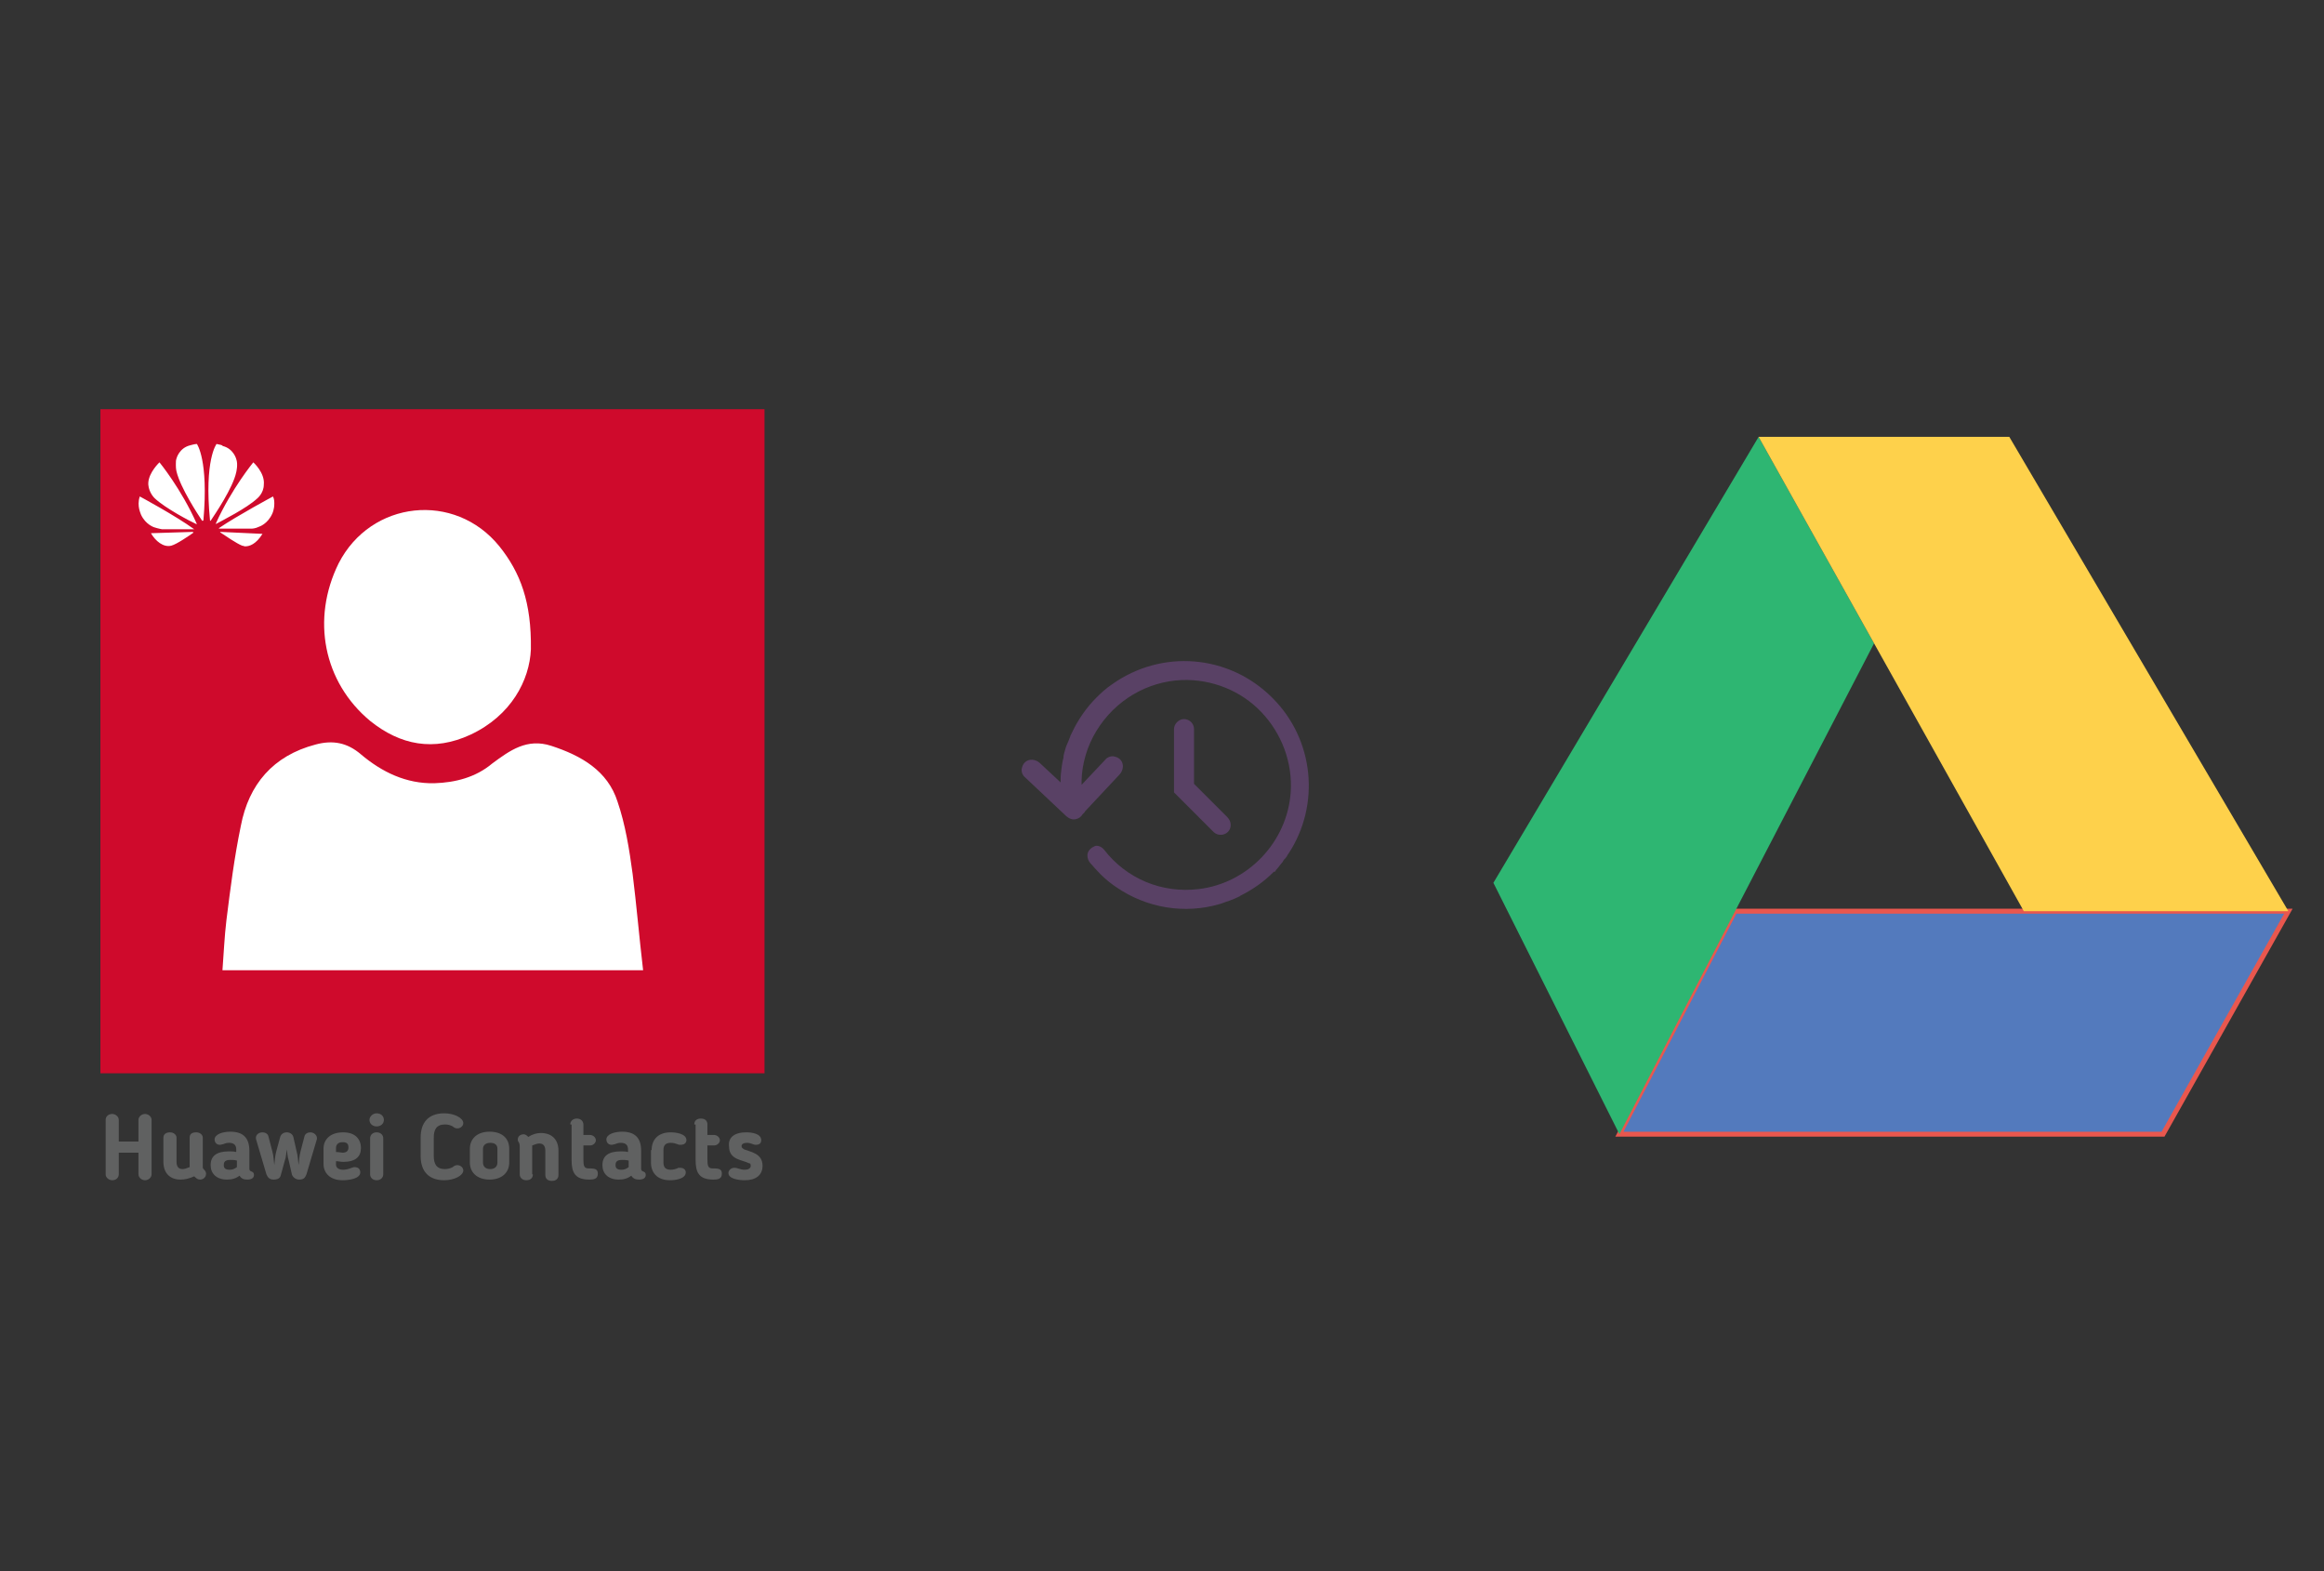 ﻿<?xml version="1.0" encoding="utf-8"?>
<!DOCTYPE svg PUBLIC "-//W3C//DTD SVG 1.1//EN" "http://www.w3.org/Graphics/SVG/1.1/DTD/svg11.dtd">
<svg x="0" y="0" width="392" height="265" xml="http://www.w3.org/XML/1998/namespace" xmlns="http://www.w3.org/2000/svg" xmlns:xlink="http://www.w3.org/1999/xlink" xmlns:xml="http://www.w3.org/XML/1998/namespace" version="1.1">
  <rect width="100%" height="100%" fill="#333333" stroke="none"/>
  <svg x="246" y="57" width="146" height="151" viewBox="0, 0, 131.2, 125.7" xml:space="preserve" id="Layer_1" enable-background="new 0 0 131.2 125.7" xmlns="http://www.w3.org/2000/svg" xmlns:xlink="http://www.w3.org/1999/xlink" xmlns:xml="http://www.w3.org/XML/1998/namespace" version="1.1">
    <style type="text/css">
	.st0{fill:#FFA000;}
	.st1{fill:#FFCA28;}
	.st2{fill:#F7F7F7;}
	.st3{fill:#594165;}
	.st4{fill:#FFFFFF;}
	.st5{opacity:0.9;fill:#FFFFFF;}
	.st6{fill:#4885ED;}
	.st7{fill:#F7F7F7;stroke:#594165;stroke-width:4;stroke-miterlimit:10;}
	.st8{fill:#E0412F;}
	.st9{fill-rule:evenodd;clip-rule:evenodd;fill:#606161;}
	.st10{fill:none;stroke:#58ABF4;stroke-width:0.25;stroke-miterlimit:10;}
	.st11{fill:#036EB1;}
	.st12{fill:#A4C639;}
	.st13{fill:none;stroke:#E0412F;stroke-miterlimit:10;}
	.st14{fill:#046DB2;}
	.st15{fill-rule:evenodd;clip-rule:evenodd;fill:#528FF5;}
	.st16{fill-rule:evenodd;clip-rule:evenodd;fill:#417BE6;}
	.st17{fill-rule:evenodd;clip-rule:evenodd;fill:#4881E8;}
	.st18{fill-rule:evenodd;clip-rule:evenodd;fill:#FBC013;}
	.st19{fill-rule:evenodd;clip-rule:evenodd;fill:#FFFFFF;}
	.st20{fill:#E5E5E5;}
	.st21{fill:#DF871E;}
	.st22{fill:#B6B6B6;}
	.st23{fill:#8C5BA4;}
	.st24{fill:#8DC652;}
	.st25{fill:#497FC1;}
	.st26{fill:#919191;}
	.st27{fill-rule:evenodd;clip-rule:evenodd;fill:#8E8E8E;}
	.st28{fill:#8E8E8E;}
	.st29{fill:#EB3D01;}
	.st30{fill:#F57F20;}
	.st31{fill:#ED7E01;}
	.st32{fill-rule:evenodd;clip-rule:evenodd;fill:#046DB2;}
	.st33{fill:#E0E2E2;}
	.st34{fill:#47D86F;}
	.st35{fill:#4FC9F8;}
	.st36{fill:#FF9327;}
	.st37{fill:#C9C8C4;}
	.st38{fill:#9A9A9A;}
	.st39{fill:#F2F2F2;}
	.st40{fill:#F14336;}
	.st41{fill:#D32E2A;}
	.st42{fill:#FBBB00;}
	.st43{fill:#518EF8;}
	.st44{fill:#28B446;}
	.st45{fill:#A3C53A;}
	.st46{fill:#D6D8D7;}
	.st47{fill:#3A5BBC;}
	.st48{fill:url(#SVGID_43_);}
	.st49{fill:url(#SVGID_44_);}
	.st50{fill:url(#SVGID_45_);}
	.st51{fill:url(#SVGID_46_);}
	.st52{fill:#FFE168;}
	.st53{fill:#006699;}
	.st54{fill:#F4AE01;}
	.st55{fill:#DD191F;}
	.st56{fill:#323232;}
	.st57{fill:#CDCCCA;}
	.st58{fill:#5199F0;}
	.st59{fill:#791BCC;}
	.st60{fill:#C71D2E;}
	.st61{fill:#32DAC4;}
	.st62{fill:#3C5A99;}
	.st63{fill:#FCB714;}
	.st64{fill:#F06415;}
	.st65{fill:#BDCF31;}
	.st66{fill:#00A1E0;}
	.st67{fill:#00A1E3;}
	.st68{fill:#7AAD3E;}
	.st69{fill:#A50034;}
	.st70{fill:#6B6B6B;}
	.st71{fill:#005DAA;}
	.st72{fill:#EB0028;}
	.st73{fill:#888B8D;}
	.st74{fill:#0C4DA2;}
	.st75{fill:#00BFFF;}
	.st76{fill-rule:evenodd;clip-rule:evenodd;fill:#E81123;}
	.st77{fill:#FF6700;}
	.st78{fill:#00BFFE;}
	.st79{fill:#C4C4C4;}
	.st80{fill:url(#SVGID_47_);}
	.st81{fill:url(#SVGID_48_);}
	.st82{fill:url(#SVGID_49_);}
	.st83{fill:url(#SVGID_50_);}
	.st84{fill:#E5E5E5;stroke:#8E8E8E;stroke-width:2;stroke-miterlimit:10;}
	.st85{fill-rule:evenodd;clip-rule:evenodd;fill:#594165;}
	.st86{fill-rule:evenodd;clip-rule:evenodd;fill:#D4D4D4;}
	.st87{fill-rule:evenodd;clip-rule:evenodd;fill:#3669D6;}
	.st88{fill-rule:evenodd;clip-rule:evenodd;fill:#3A81F4;}
	.st89{fill-rule:evenodd;clip-rule:evenodd;fill:#FAFAFA;}
	.st90{fill-rule:evenodd;clip-rule:evenodd;fill:#E0E0E0;}
	.st91{fill:url(#SVGID_59_);}
	.st92{opacity:0.2;fill:#56C7DA;enable-background:new    ;}
	.st93{fill:url(#SVGID_60_);}
	.st94{fill:url(#SVGID_61_);}
	.st95{fill:url(#SVGID_62_);}
	.st96{fill:url(#SVGID_63_);}
	.st97{fill:url(#SVGID_64_);}
	.st98{fill:#FCFCFC;enable-background:new    ;}
	.st99{enable-background:new    ;}
	.st100{fill:#5A5A5A;}
	.st101{fill:#D8D8D8;enable-background:new    ;}
	.st102{fill:#E9574E;}
	.st103{fill:none;stroke:#D8D8D8;stroke-width:0.75;stroke-miterlimit:10;enable-background:new    ;}
	.st104{fill:#E9574E;stroke:#E9574E;stroke-width:0.75;stroke-miterlimit:10;enable-background:new    ;}
	.st105{fill:#E0E0E0;}
	.st106{fill:#537ABD;}
	.st107{fill:#2EB672;}
	.st108{fill:#FED14B;}
</style>
    <g>
      <polygon points="125.8,81.9 41.9,81.9 24.4,115.7 106.8,115.7" class="st106" style="fill:#537ABD;" />
      <polygon points="45.5,10 5.3,77.6 24.4,115.7 63,41.3" class="st107" style="fill:#2EB672;" />
      <polygon points="83.5,10 45.5,10 85.7,81.9 125.8,81.9" class="st108" style="fill:#FED14B;" />
    </g>
  </svg>
  <svg x="146" y="82" width="101" height="101" viewBox="0, 0, 68, 125.7" xml:space="preserve" id="Layer_1#1" enable-background="new 0 0 68 125.7" xmlns="http://www.w3.org/2000/svg" xmlns:xlink="http://www.w3.org/1999/xlink" xmlns:xml="http://www.w3.org/XML/1998/namespace" version="1.1">
    <style type="text/css">
	.st0{fill-rule:evenodd;clip-rule:evenodd;}
	.st1{fill-rule:evenodd;clip-rule:evenodd;fill:#3FBDCF;}
	.st2{fill-rule:evenodd;clip-rule:evenodd;fill:#FFFFFF;}
	.st3{fill:#FFA000;}
	.st4{fill:#FFCA28;}
	.st5{fill:#F7F7F7;}
	.st6{fill:#594165;}
	.st7{fill:#FFFFFF;}
	.st8{opacity:0.9;fill:#FFFFFF;}
	.st9{fill:#4885ED;}
	.st10{fill:#F7F7F7;stroke:#594165;stroke-width:4;stroke-miterlimit:10;}
	.st11{fill:#E0412F;}
	.st12{fill-rule:evenodd;clip-rule:evenodd;fill:#606161;}
	.st13{fill:none;stroke:#58ABF4;stroke-width:0.25;stroke-miterlimit:10;}
	.st14{fill:#036EB1;}
	.st15{fill:#A4C639;}
	.st16{fill:none;stroke:#E0412F;stroke-miterlimit:10;}
	.st17{fill:#046DB2;}
	.st18{fill-rule:evenodd;clip-rule:evenodd;fill:#528FF5;}
	.st19{fill-rule:evenodd;clip-rule:evenodd;fill:#417BE6;}
	.st20{fill-rule:evenodd;clip-rule:evenodd;fill:#4881E8;}
	.st21{fill-rule:evenodd;clip-rule:evenodd;fill:#FBC013;}
	.st22{fill:#E5E5E5;}
	.st23{fill:#DF871E;}
	.st24{fill:#B6B6B6;}
	.st25{fill:#8C5BA4;}
	.st26{fill:#8DC652;}
	.st27{fill:#497FC1;}
	.st28{fill:#919191;}
	.st29{fill-rule:evenodd;clip-rule:evenodd;fill:#8E8E8E;}
	.st30{fill:#8E8E8E;}
	.st31{fill:#EB3D01;}
	.st32{fill:#F57F20;}
	.st33{fill:#ED7E01;}
	.st34{fill-rule:evenodd;clip-rule:evenodd;fill:#046DB2;}
	.st35{fill:#E0E2E2;}
	.st36{fill:#47D86F;}
	.st37{fill:#4FC9F8;}
	.st38{fill:#FF9327;}
	.st39{fill:#C9C8C4;}
	.st40{fill:#9A9A9A;}
	.st41{fill:#F2F2F2;}
	.st42{fill:#F14336;}
	.st43{fill:#D32E2A;}
	.st44{fill:#FBBB00;}
	.st45{fill:#518EF8;}
	.st46{fill:#28B446;}
	.st47{fill:#A3C53A;}
	.st48{fill:#D6D8D7;}
	.st49{fill:#3A5BBC;}
	.st50{fill:url(#SVGID_43_);}
	.st51{fill:url(#SVGID_44_);}
	.st52{fill:url(#SVGID_45_);}
	.st53{fill:url(#SVGID_46_);}
	.st54{fill:#FFE168;}
	.st55{fill:#006699;}
	.st56{fill:#F4AE01;}
	.st57{fill:#DD191F;}
	.st58{fill:#323232;}
	.st59{fill:#CDCCCA;}
	.st60{fill:#5199F0;}
	.st61{fill:#791BCC;}
	.st62{fill:#C71D2E;}
	.st63{fill:#32DAC4;}
	.st64{fill:#3C5A99;}
	.st65{fill:#FCB714;}
	.st66{fill:#F06415;}
	.st67{fill:#BDCF31;}
	.st68{fill:#00A1E0;}
	.st69{fill:#00A1E3;}
	.st70{fill:#7AAD3E;}
	.st71{fill:#A50034;}
	.st72{fill:#6B6B6B;}
	.st73{fill:#005DAA;}
	.st74{fill:#EB0028;}
	.st75{fill:#888B8D;}
	.st76{fill:#0C4DA2;}
	.st77{fill:#00BFFF;}
	.st78{fill-rule:evenodd;clip-rule:evenodd;fill:#E81123;}
	.st79{fill:#FF6700;}
	.st80{fill:#00BFFE;}
	.st81{fill:#C4C4C4;}
	.st82{fill:url(#SVGID_47_);}
	.st83{fill:url(#SVGID_48_);}
	.st84{fill:url(#SVGID_49_);}
	.st85{fill:url(#SVGID_50_);}
	.st86{fill:#E5E5E5;stroke:#8E8E8E;stroke-width:2;stroke-miterlimit:10;}
	.st87{fill-rule:evenodd;clip-rule:evenodd;fill:#594165;}
	.st88{fill-rule:evenodd;clip-rule:evenodd;fill:#D4D4D4;}
	.st89{fill-rule:evenodd;clip-rule:evenodd;fill:#3669D6;}
	.st90{fill-rule:evenodd;clip-rule:evenodd;fill:#3A81F4;}
	.st91{fill-rule:evenodd;clip-rule:evenodd;fill:#FAFAFA;}
	.st92{fill-rule:evenodd;clip-rule:evenodd;fill:#E0E0E0;}
	.st93{fill:url(#SVGID_59_);}
	.st94{opacity:0.2;fill:#56C7DA;enable-background:new    ;}
	.st95{fill:url(#SVGID_60_);}
	.st96{fill:url(#SVGID_61_);}
	.st97{fill:url(#SVGID_62_);}
	.st98{fill:url(#SVGID_63_);}
	.st99{fill:url(#SVGID_64_);}
	.st100{fill:#FCFCFC;enable-background:new    ;}
	.st101{enable-background:new    ;}
	.st102{fill:#5A5A5A;}
	.st103{fill:#D8D8D8;enable-background:new    ;}
	.st104{fill:#E9574E;}
	.st105{fill:none;stroke:#D8D8D8;stroke-width:0.75;stroke-miterlimit:10;enable-background:new    ;}
	.st106{fill:#E9574E;stroke:#E9574E;stroke-width:0.75;stroke-miterlimit:10;enable-background:new    ;}
	.st107{fill:#E0E0E0;}
	.st108{fill:#537ABD;}
	.st109{fill:#2EB672;}
	.st110{fill:#FED14B;}
	.st111{fill:#28CD7E;}
	.st112{fill:#CECECE;}
	.st113{fill-rule:evenodd;clip-rule:evenodd;fill:#FF9D17;}
</style>
    <g>
      <path d="M56.9 44.3 L56.6 44.5 L56.5 44.4 C47.4 35.3 33.3 34.2 22.9 41.6 C21.7 42.4 20.6 43.4 19.6 44.4 C17.5 46.5 15.7 49.1 14.4 51.9 L14.3 52.1 C14.2 52.3 14.1 52.5 14.1 52.6 C13.9 53.2 13.6 53.8 13.4 54.3 L13.2 54.8 C13 55.5 12.8 56.1 12.7 56.7 L12.7 57 C12.5 57.7 12.4 58.4 12.3 59.1 C12.2 60 12.1 60.7 12.1 61.4 L12.1 62.2 L7.7 58.1 C6.8 57.3 5.5 57.2 4.7 57.9 C4.2 58.3 4 58.9 3.9 59.5 C3.9 60.1 4.1 60.7 4.6 61.1 L13.3 69.3 C13.9 69.8 14.6 70.1 15.3 69.9 C15.9 69.8 16.4 69.4 16.7 68.9 L17.1 68.5 L17.1 68.5 L17.2 68.3 L24.5 60.5 C25.3 59.6 25.4 58.3 24.7 57.5 C24.3 57 23.7 56.8 23.1 56.7 C23.1 56.7 23.1 56.7 23.1 56.7 C22.5 56.7 21.9 56.9 21.5 57.4 L16.5 62.7 L16.5 61.7 C16.6 58.2 17.7 54.5 19.6 51.4 C23.5 45 30.2 41 37.6 40.7 C43.8 40.5 49.9 42.9 54.2 47.4 C58.5 51.9 60.8 58 60.4 64.2 C59.7 74.7 51.4 83.4 41 84.6 C33.3 85.5 25.9 82.4 21.2 76.3 C20.8 75.8 20.2 75.5 19.7 75.5 C19.5 75.5 19.4 75.5 19.2 75.6 C18.5 75.9 18 76.4 17.8 77 C17.6 77.7 17.8 78.5 18.3 79.1 C19 79.9 19.7 80.7 20.5 81.5 C21.5 82.5 22.6 83.4 23.8 84.2 C30.2 88.6 38.2 89.9 45.6 87.7 L45.9 87.6 C46.4 87.4 47 87.2 47.6 87 C48.2 86.8 49.1 86.4 49.7 86.1 L49.8 86 C52.4 84.7 54.7 83.1 56.7 81.1 C56.8 81 56.8 81 56.9 80.9 L57 81 C57.1 80.9 57.1 80.9 57.2 80.8 C57.2 80.7 57.3 80.7 57.3 80.6 C57.6 80.3 57.9 79.9 58.2 79.5 C58.4 79.3 58.5 79.1 58.7 78.9 L58.8 78.7 C58.9 78.6 58.9 78.5 59 78.4 C59.1 78.3 59.2 78.2 59.3 78.1 L59.6 77.7 C59.6 77.6 59.7 77.6 59.7 77.5 C59.7 77.4 59.8 77.4 59.8 77.3 L59.9 77.2 C66.7 66.9 65.3 53.2 56.6 44.5 L56.9 44.3 L56.9 44.3 z" class="st6" style="fill:#594165;" />
      <path d="M47.1 69.5 L40.1 62.5 L40.1 51 C40.1 49.8 39.1 48.9 38 48.9 C36.9 48.9 35.9 49.9 35.9 51 L35.9 64.3 L44.2 72.6 C45 73.4 46.4 73.4 47.2 72.6 C47.6 72.2 47.8 71.7 47.8 71.1 C47.8 70.5 47.5 69.9 47.1 69.5 z" class="st6" style="fill:#594165;" />
    </g>
  </svg>
  <svg x="0" y="57" width="146" height="151" viewBox="0, 0, 131.9, 125.7" xml:space="preserve" id="Layer_1#2" enable-background="new 0 0 131.9 125.7" xmlns="http://www.w3.org/2000/svg" xmlns:xlink="http://www.w3.org/1999/xlink" xmlns:xml="http://www.w3.org/XML/1998/namespace" version="1.1">
    <g>
      <rect x="24.8" y="13.2" width="84.2" height="89.9" style="fill:white;" />
      <path d="M15.3 5.5 C15.3 39.2 15.3 73 15.3 106.7 C49 106.7 82.8 106.7 116.5 106.7 C116.5 73 116.5 39.2 116.5 5.5 C82.8 5.5 49.1 5.5 15.3 5.5 z M51.6 29 C56.5 19.4 69.3 18 76.1 26.4 C79.3 30.4 81 34.9 80.9 42.1 C80.7 46.8 77.9 52.2 71.7 55.1 C66.1 57.7 61 56.7 56.4 53 C49.3 47.1 47.4 37.5 51.6 29 z M33.9 91 C34.1 88.4 34.2 85.9 34.5 83.4 C35.1 78.6 35.7 73.8 36.7 69 C37.9 62.7 41.6 58.3 48.1 56.6 C50.7 55.9 52.9 56.3 55 58.1 C58.2 60.8 61.9 62.6 66.2 62.5 C69.4 62.4 72.5 61.6 75 59.5 C77.7 57.5 80.3 55.6 84 56.8 C88.6 58.3 92.6 60.6 94.1 65.3 C95.3 68.8 95.9 72.6 96.4 76.3 C97 81.1 97.4 85.9 98 91 C76.4 91 55.3 91 33.9 91 z" style="fill:#CF0A2C;" />
      <g>
        <path d="M22.1 123 C21.6 123 21.1 122.6 21.1 122.1 L21.1 118.8 L18.1 118.8 L18.1 122.1 C18.1 122.6 17.7 123 17.1 123 C16.6 123 16.1 122.6 16.1 122.1 L16.1 113.8 C16.1 113.3 16.5 112.9 17.1 112.9 C17.6 112.9 18.1 113.3 18.1 113.8 L18.1 117.1 L21.1 117.1 L21.1 113.8 C21.1 113.3 21.6 112.9 22.1 112.9 C22.6 112.9 23.1 113.3 23.1 113.8 L23.1 122.1 C23.1 122.6 22.6 123 22.1 123 z" style="fill:#606161;" />
        <path d="M27.5 122.9 C25.8 122.9 24.9 121.8 24.9 120.2 L24.9 116.5 C24.9 116 25.3 115.7 25.9 115.7 C26.5 115.7 26.9 116.1 26.9 116.5 L26.9 120.2 C26.9 120.9 27.2 121.3 27.8 121.3 C28.1 121.3 28.4 121.2 28.9 121 C28.9 120.9 28.9 120.8 28.9 120.7 L28.9 116.5 C28.9 116 29.2 115.7 29.9 115.7 C30.5 115.7 30.9 116.1 30.9 116.5 L30.9 121 C30.9 121.2 31 121.3 31.2 121.5 C31.3 121.6 31.4 121.8 31.4 122 C31.4 122.6 30.9 122.9 30.5 122.9 C30.1 122.9 29.9 122.7 29.6 122.4 C28.7 122.8 28.1 122.9 27.5 122.9 z" style="fill:#606161;" />
        <path d="M38 121.2 C38 121.6 38.2 121.6 38.4 121.7 C38.6 121.8 38.7 121.9 38.7 122.2 C38.7 122.6 38.4 122.9 37.7 122.9 C37.2 122.9 36.8 122.8 36.5 122.3 C36 122.7 35.4 122.9 34.6 122.9 C33 122.9 32.1 122 32.1 120.7 L32.1 120.7 C32.1 119.3 33 118.6 34.9 118.6 C35.3 118.6 35.6 118.6 36 118.7 L36 118.3 C36 117.6 35.6 117.3 34.9 117.3 C34.5 117.3 34.3 117.4 34 117.5 C33.9 117.5 33.7 117.6 33.5 117.6 C32.9 117.6 32.7 117.1 32.7 116.8 C32.7 116 33.9 115.6 35.1 115.6 C37.1 115.6 38 116.6 38 118.5 L38 121.2 z M34.1 120.7 L34.1 120.7 C34.1 121.2 34.4 121.4 35 121.4 C35.4 121.4 35.7 121.3 36.1 121 L36.1 120 C35.7 119.9 35.4 119.9 35.1 119.9 C34.2 119.9 34.1 120.3 34.1 120.7 z" style="fill:#606161;" />
        <path d="M44 120 C43.8 119.4 43.8 118.9 43.7 118.3 C43.6 118.9 43.6 119.5 43.4 120 L42.8 122.2 C42.7 122.7 42.3 122.9 41.7 122.9 C41.1 122.9 40.8 122.6 40.6 122.1 L39 116.7 C39 116.6 39 116.6 39 116.5 C39 116.1 39.4 115.7 40 115.7 C40.4 115.7 40.8 115.9 40.9 116.3 L41.5 118.6 C41.7 119.3 41.7 120 41.8 120.7 C41.9 120 41.9 119.3 42.1 118.6 L42.7 116.4 C42.8 116 43.2 115.7 43.7 115.7 C44.2 115.7 44.6 116 44.7 116.4 L45.2 118.6 C45.4 119.3 45.4 120 45.5 120.7 C45.6 120 45.6 119.3 45.8 118.6 L46.4 116.3 C46.5 115.9 46.9 115.7 47.3 115.7 C47.8 115.7 48.3 116.1 48.3 116.6 C48.3 116.6 48.3 116.7 48.3 116.7 L46.7 122.1 C46.5 122.6 46.3 122.9 45.6 122.9 C45.1 122.9 44.7 122.6 44.5 122.2 L44 120 z" style="fill:#606161;" />
        <path d="M51.2 120.1 L51.2 120.6 C51.2 121.1 51.6 121.4 52.3 121.4 C52.7 121.4 53.1 121.3 53.6 121.1 C53.7 121.1 53.8 121 54 121 C54.7 121 54.9 121.4 54.9 121.8 C54.9 122.8 53.1 123 52.2 123 C50.3 123 49.3 121.9 49.3 120.5 L49.3 118.2 C49.3 116.8 50.3 115.7 52.3 115.7 C54.1 115.7 55 116.7 55 118.1 C55 119.4 54.2 120.2 52.3 120.2 C51.9 120.2 51.6 120.1 51.2 120.1 z M52.2 117.2 C51.5 117.2 51.2 117.6 51.2 118.1 L51.2 118.7 C51.6 118.7 52.1 118.8 52.2 118.8 C52.7 118.8 53.1 118.6 53.1 118 C53.1 117.4 52.8 117.2 52.2 117.2 z" style="fill:#606161;" />
        <path d="M57.4 114.8 C56.8 114.8 56.3 114.4 56.3 113.8 C56.3 113.3 56.8 112.8 57.4 112.8 C58 112.8 58.5 113.2 58.5 113.8 C58.5 114.4 58 114.8 57.4 114.8 z M58.4 122.1 C58.4 122.6 58 123 57.4 123 C56.8 123 56.4 122.6 56.4 122.1 L56.4 116.6 C56.4 116.1 56.8 115.7 57.4 115.7 C58 115.7 58.4 116.1 58.4 116.6 L58.4 122.1 z" style="fill:#606161;" />
        <path d="M66.1 119.3 C66.1 120.5 66.5 121.3 67.8 121.3 C68.2 121.3 68.6 121.2 69 121 L69.1 120.9 C69.3 120.8 69.4 120.7 69.7 120.7 C70.2 120.7 70.6 121.1 70.6 121.5 C70.6 122.3 69.2 123 67.7 123 C65.2 123 64.1 121.5 64.1 119.3 L64.1 116.5 C64.1 114.3 65.2 112.8 67.7 112.8 C69.2 112.8 70.6 113.5 70.6 114.3 C70.6 114.7 70.2 115.1 69.7 115.1 C69.4 115.1 69.3 115 69.1 114.9 L69 114.8 C68.6 114.6 68.3 114.5 67.8 114.5 C66.5 114.5 66.1 115.3 66.1 116.5 L66.1 119.3 z" style="fill:#606161;" />
        <path d="M71.6 120.3 L71.6 118.2 C71.6 116.7 72.7 115.6 74.6 115.6 C76.6 115.6 77.6 116.7 77.6 118.2 L77.6 120.3 C77.6 121.8 76.5 122.9 74.6 122.9 C72.7 122.9 71.6 121.8 71.6 120.3 z M75.8 120.3 L75.8 118.2 C75.8 117.6 75.4 117.3 74.7 117.3 C74 117.3 73.6 117.7 73.6 118.2 L73.6 120.3 C73.6 120.9 74 121.3 74.7 121.3 C75.4 121.3 75.8 120.9 75.8 120.3 z" style="fill:#606161;" />
        <path d="M81.2 122.1 C81.2 122.6 80.9 123 80.2 123 C79.6 123 79.2 122.6 79.2 122.1 L79.2 117.9 C79.2 117.4 79.1 117.4 79.1 117.3 C78.9 117 78.9 116.9 78.9 116.8 C78.9 116.3 79.3 116 79.8 116 C80.1 116 80.3 116.2 80.5 116.4 C81.1 116 81.8 115.8 82.4 115.8 C84.2 115.8 85.1 116.9 85.1 118.5 L85.1 122.2 C85.1 122.7 84.8 123.1 84.1 123.1 C83.4 123.1 83.1 122.7 83.1 122.2 L83.1 118.5 C83.1 117.8 82.8 117.4 82.2 117.4 C81.9 117.4 81.6 117.5 81.1 117.7 C81.1 117.8 81.1 117.9 81.1 118 L81.1 122.1 z" style="fill:#606161;" />
        <path d="M86.9 114.5 C86.9 114 87.3 113.6 87.9 113.6 C88.5 113.6 88.9 114 88.9 114.5 L88.9 116.1 L89.9 116.1 C90.4 116.1 90.8 116.5 90.8 116.9 C90.8 117.3 90.4 117.7 89.9 117.7 L88.9 117.7 L88.9 119.8 C88.9 120.8 89 121.2 89.7 121.2 C89.8 121.2 89.9 121.2 89.9 121.2 C90.8 121.2 91.1 121.4 91.1 122 C91.1 122.8 90.5 122.9 89.8 122.9 C87.6 122.9 87.1 121.8 87.1 119.9 L87.1 114.5 z" style="fill:#606161;" />
        <path d="M97.7 121.2 C97.7 121.6 97.9 121.6 98.1 121.7 C98.3 121.8 98.4 121.9 98.4 122.2 C98.4 122.6 98.1 122.9 97.4 122.9 C96.9 122.9 96.5 122.8 96.2 122.3 C95.7 122.7 95.1 122.9 94.3 122.9 C92.7 122.9 91.8 122 91.8 120.7 L91.8 120.7 C91.8 119.3 92.7 118.6 94.6 118.6 C95 118.6 95.3 118.6 95.7 118.7 L95.7 118.3 C95.7 117.6 95.3 117.3 94.6 117.3 C94.2 117.3 94 117.4 93.7 117.5 C93.6 117.5 93.4 117.6 93.2 117.6 C92.6 117.6 92.4 117.1 92.4 116.8 C92.4 116 93.6 115.6 94.8 115.6 C96.8 115.6 97.7 116.6 97.7 118.5 L97.7 121.2 z M93.8 120.7 L93.8 120.7 C93.8 121.2 94.1 121.4 94.7 121.4 C95.1 121.4 95.4 121.3 95.8 121 L95.8 120 C95.4 119.9 95.1 119.9 94.8 119.9 C93.9 119.9 93.8 120.3 93.8 120.7 z" style="fill:#606161;" />
        <path d="M99.3 118.4 C99.3 116.9 100.2 115.7 102.2 115.7 C103 115.7 104.6 115.9 104.6 116.9 C104.6 117.2 104.4 117.6 103.7 117.6 C103.6 117.6 103.4 117.6 103.2 117.5 C102.9 117.4 102.7 117.3 102.2 117.3 C101.4 117.3 101.1 117.7 101.1 118.4 L101.1 120.3 C101.1 121 101.4 121.4 102.2 121.4 C102.6 121.4 102.9 121.3 103.2 121.2 C103.3 121.1 103.4 121.1 103.6 121.1 C104.3 121.1 104.5 121.5 104.5 121.8 C104.5 122.8 102.9 123 102.1 123 C100.1 123 99.2 121.8 99.2 120.3 L99.2 118.4 z" style="fill:#606161;" />
        <path d="M105.8 114.5 C105.8 114 106.1 113.6 106.8 113.6 C107.5 113.6 107.8 114 107.8 114.5 L107.8 116.1 L108.8 116.1 C109.3 116.1 109.7 116.5 109.7 116.9 C109.7 117.3 109.3 117.7 108.8 117.7 L107.8 117.7 L107.8 119.8 C107.8 120.8 107.9 121.2 108.6 121.2 C108.7 121.2 108.8 121.2 108.8 121.2 C109.7 121.2 110 121.4 110 122 C110 122.8 109.4 122.9 108.7 122.9 C106.5 122.9 106 121.8 106 119.9 L106 114.5 z" style="fill:#606161;" />
        <path d="M113.7 115.7 C114.6 115.7 116 115.9 116 116.9 C116 117.5 115.5 117.6 115.2 117.6 C114.7 117.6 114.5 117.3 113.8 117.3 C113.3 117.3 113 117.5 113 117.8 C113 118 113.1 118.1 113.4 118.3 C114.4 118.7 116.2 118.9 116.2 120.8 C116.2 122.2 115.2 123 113.5 123 C112.6 123 111 122.8 111 121.9 C111 121.5 111.4 121.1 111.9 121.1 C112.4 121.1 112.8 121.4 113.5 121.4 C114 121.4 114.4 121.2 114.4 120.8 C114.4 120.5 114.3 120.4 114.1 120.4 C113.2 119.9 111.1 119.9 111.1 117.9 C110.9 116.5 111.9 115.7 113.7 115.7 z" style="fill:#606161;" />
      </g>
      <path d="M30 10.8 C29.7 10.8 29 11 29 11 L29 11 C27.3 11.4 26.9 13 26.9 13 C26.8 13.3 26.8 13.5 26.8 13.8 L26.8 14.1 C26.8 14.6 26.9 15 26.9 15 C27.5 17.5 30.2 21.6 30.8 22.5 C30.8 22.5 30.9 22.5 30.9 22.5 C31 22.5 31 22.4 31 22.4 L31 22.4 C31.8 13.2 30 10.8 30 10.8 L30 10.8 z M33 10.8 C33 10.8 31.1 13.2 32 22.4 L32 22.4 C32 22.5 32 22.5 32 22.5 C32.1 22.5 32.1 22.5 32.1 22.5 L32.1 22.5 C32.7 21.6 35.5 17.5 36 15.1 C36 15.1 36.3 13.9 36 13.1 C36 13.1 35.6 11.5 33.9 11.1 C34 11 33.5 10.9 33 10.8 L33 10.8 z M24.3 13.6 C24.3 13.6 22.7 15.1 22.6 16.7 L22.6 16.7 L22.6 16.9 C22.6 16.9 22.6 16.9 22.6 17 C22.7 18.3 23.6 19.1 23.6 19.1 C25.2 20.6 29 22.6 29.9 23 C29.9 23 30 23 30 23 C30 23 30 23 30 23 L30 23 C30 23 30 23 30 23 L30 23 C27.6 17.6 24.3 13.6 24.3 13.6 L24.3 13.6 z M38.6 13.6 C38.6 13.6 35.3 17.6 32.9 22.9 L32.9 22.9 C32.9 22.9 32.9 23 32.9 23 C32.9 23 32.9 23 32.9 23 L32.9 23 C32.9 23 32.9 23 32.9 23 L32.9 23 C33.8 22.5 37.6 20.6 39.2 19.1 C39.2 19.1 40.2 18.3 40.2 17 C40.4 15.2 38.6 13.6 38.6 13.6 L38.6 13.6 z M41.6 18.8 C41.6 18.8 36.2 21.7 33.4 23.6 L33.4 23.6 L33.4 23.6 C33.4 23.6 33.3 23.6 33.4 23.7 C33.4 23.7 33.4 23.7 33.5 23.7 L33.5 23.7 C34.5 23.7 38.3 23.7 38.4 23.7 C38.4 23.7 38.9 23.7 39.5 23.4 C39.5 23.4 40.8 23 41.5 21.4 C41.5 21.4 41.8 20.8 41.8 19.9 L41.8 19.9 C41.8 19.6 41.8 19.2 41.6 18.8 L41.6 18.8 z M21.3 18.8 C20.8 20.3 21.5 21.5 21.5 21.6 C22.2 23.1 23.5 23.5 23.5 23.5 C24.1 23.7 24.7 23.8 24.7 23.8 C24.8 23.8 28.5 23.8 29.5 23.8 C29.5 23.8 29.6 23.8 29.6 23.8 C29.6 23.8 29.6 23.8 29.6 23.8 L29.6 23.8 C29.6 23.8 29.6 23.8 29.6 23.8 L29.6 23.8 C26.7 21.7 21.3 18.8 21.3 18.8 L21.3 18.8 z M29.4 24.2 L23 24.4 C23.7 25.6 24.9 26.6 26.1 26.3 C26.9 26.1 28.8 24.8 29.5 24.3 L29.5 24.3 C29.5 24.3 29.4 24.3 29.4 24.2 C29.4 24.2 29.4 24.2 29.4 24.2 L29.4 24.2 z M33.6 24.2 L33.6 24.2 C33.6 24.2 33.5 24.2 33.6 24.2 C33.5 24.3 33.5 24.3 33.6 24.3 L33.6 24.3 C34.2 24.7 36.1 26 36.9 26.3 C36.9 26.3 37 26.3 37.3 26.4 L37.4 26.4 C38 26.4 39 26.1 40 24.5 L33.6 24.2 z" id="path4252_4_" style="fill:white;" />
    </g>
  </svg>
</svg>